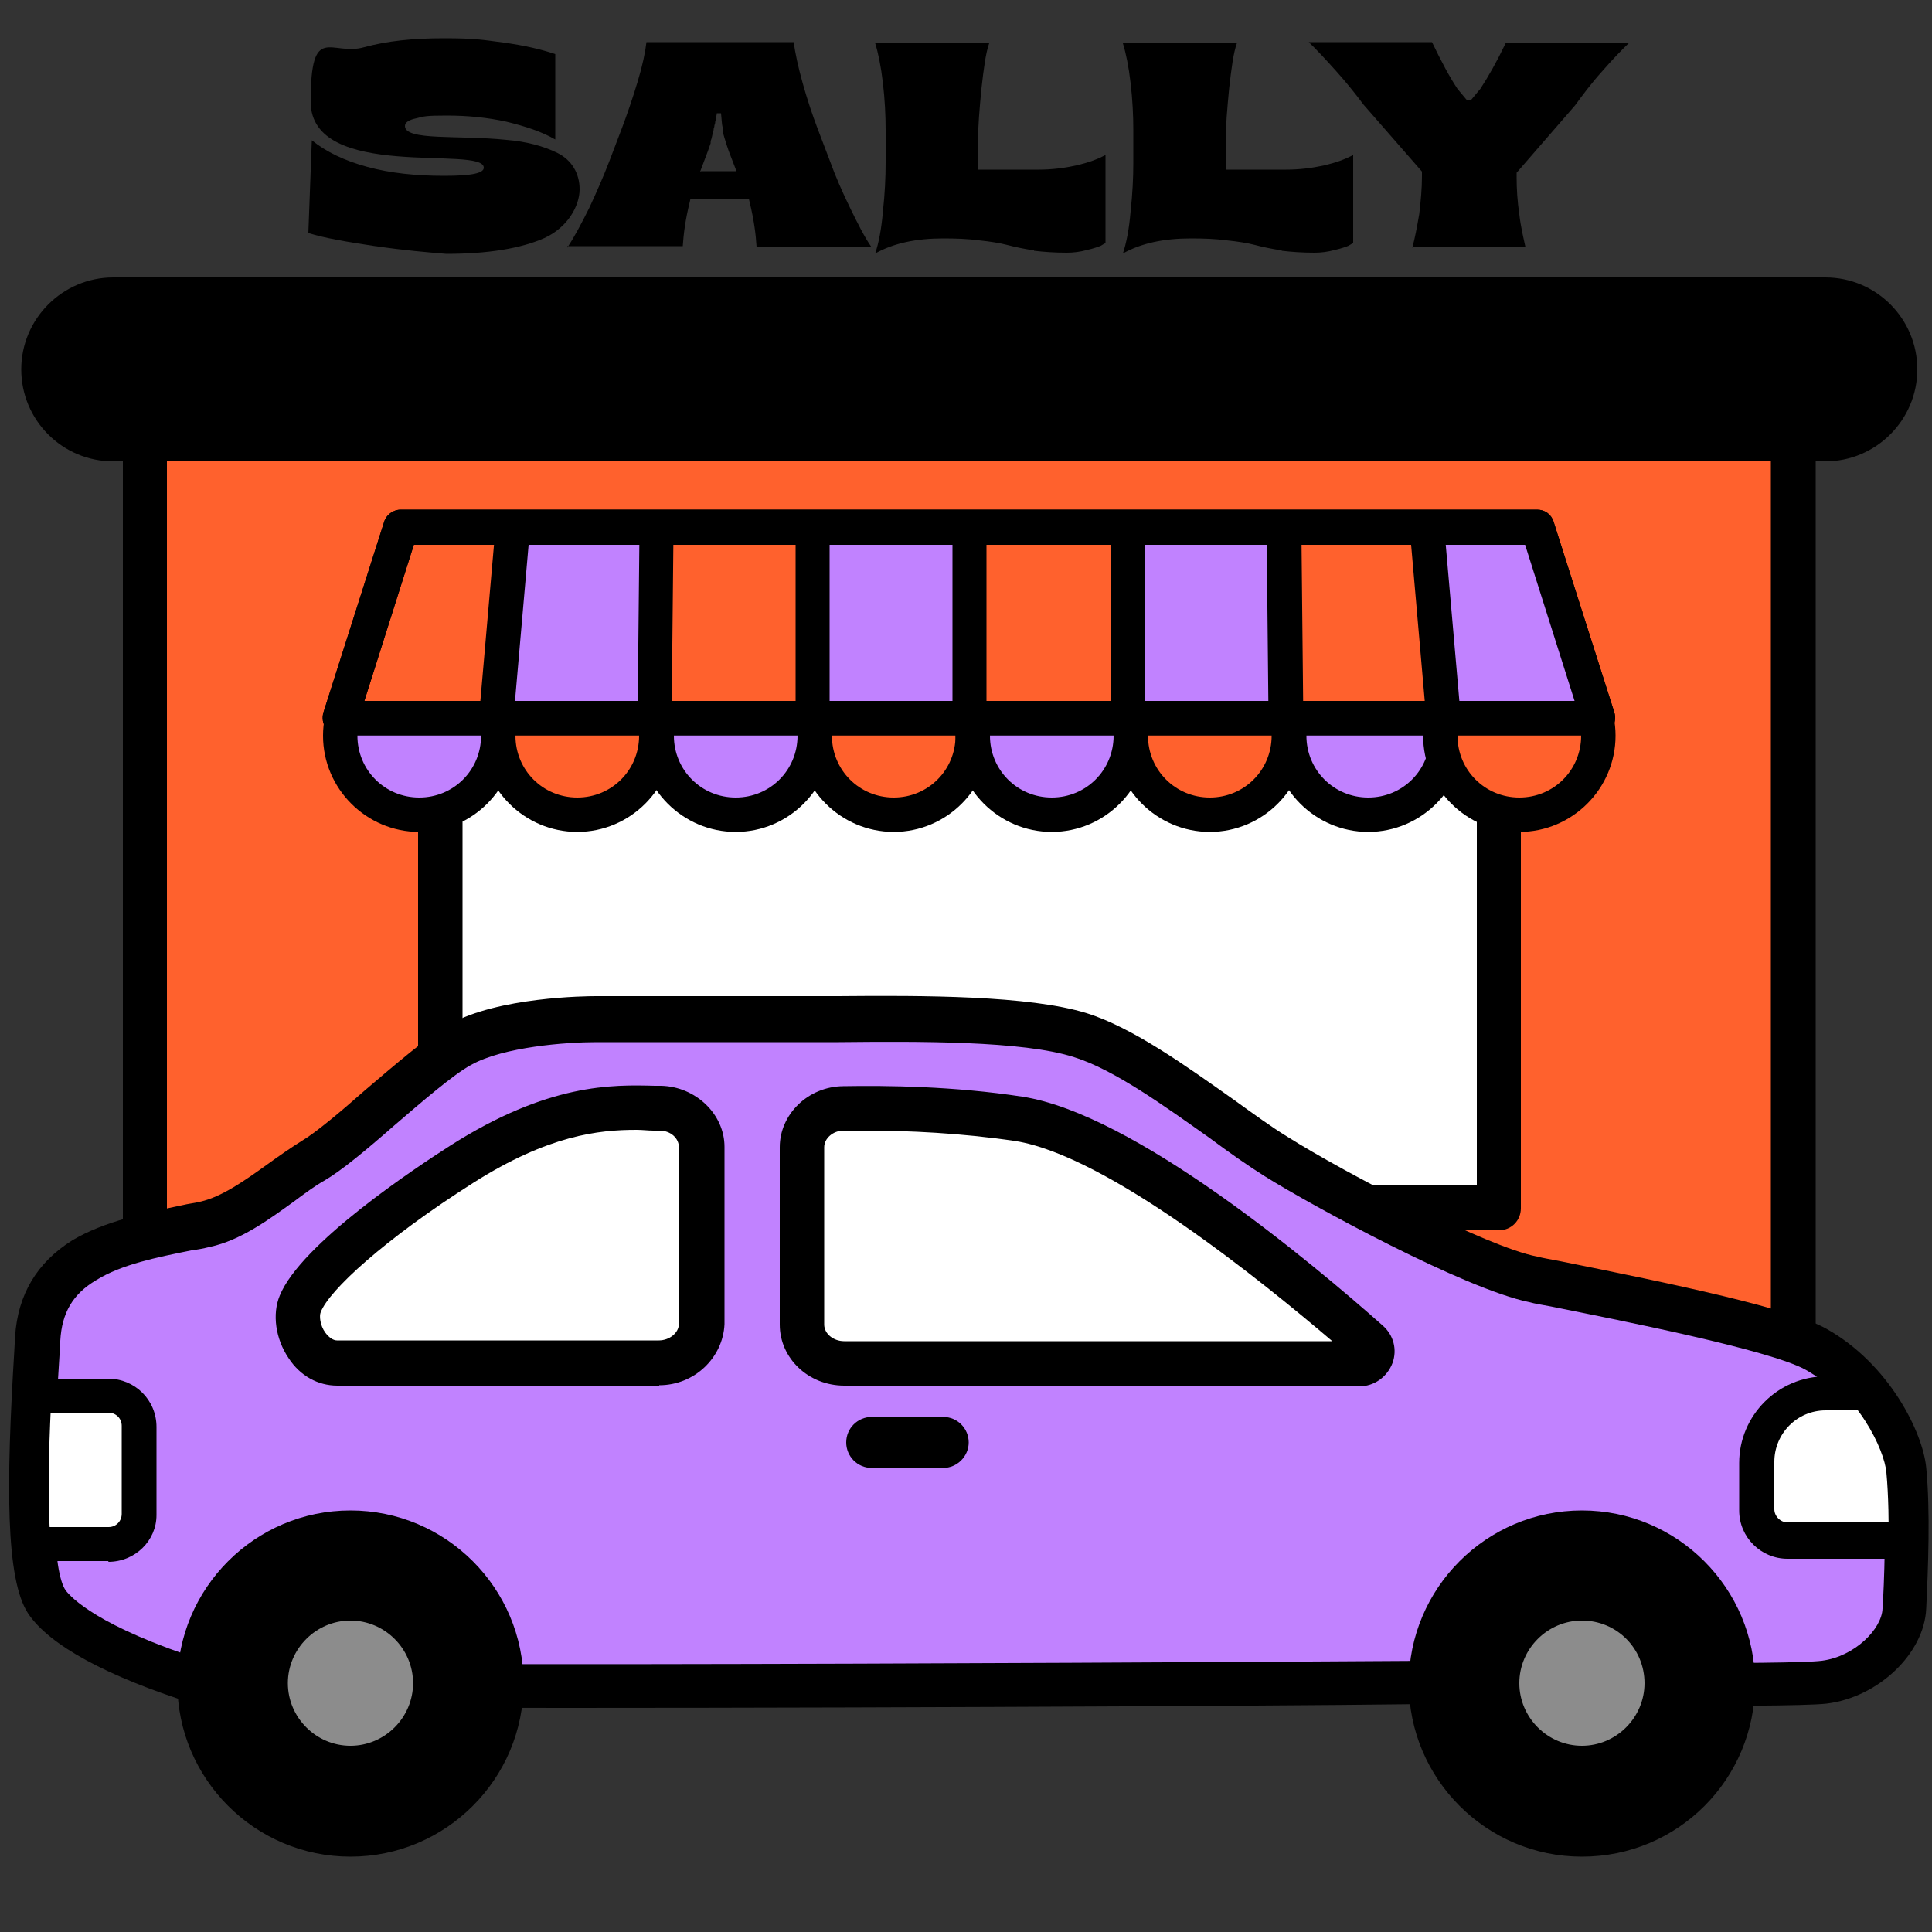 <?xml version="1.0" encoding="UTF-8"?>
<svg xmlns="http://www.w3.org/2000/svg" version="1.1" viewBox="0 0 500 500">
  <rect x="0" y="0" width="500" height="500" fill="#333333" stroke="none"/>
  <defs>
    <style>
      .cls-1 {
        fill: none;
      }

      .cls-2 {
        fill: #c182ff;
      }

      .cls-3 {
        fill: #fff;
      }

      .cls-4 {
        fill: #ff612d;
      }

      .cls-5 {
        fill: #8c8c8c;
      }
    </style>
  </defs>
  <!-- Generator: Adobe Illustrator 28.7.1, SVG Export Plug-In . SVG Version: 1.2.0 Build 142)  -->
  <g>
    <g id="Layer_1">
      <g>
        <g>
          <rect class="cls-4" x="37.5" y="88.5" width="426.7" height="306.4"/>
          <path d="M464.2,400.8H37.5c-3.2,0-5.7-2.7-5.7-5.7V88.5c0-3.2,2.7-5.7,5.7-5.7h426.7c3.2,0,5.7,2.7,5.7,5.7v306.4c.2,3.2-2.5,5.9-5.7,5.9ZM43.2,389.2h415.1V94.3H43.2v294.9Z"/>
        </g>
        <g>
          <path d="M472.4,115H29.3c-10.7,0-19.2-8.7-19.2-19.2h0c0-10.7,8.7-19.2,19.2-19.2h443.1c10.7,0,19.2,8.7,19.2,19.2h0c0,10.5-8.5,19.2-19.2,19.2Z"/>
          <path d="M472.4,119.4H29.3c-13.2,0-23.8-10.7-23.8-23.8s10.7-23.8,23.8-23.8h443.1c13.2,0,23.8,10.7,23.8,23.8s-10.7,23.8-23.8,23.8ZM29.3,80.8c-8.2,0-14.8,6.6-14.8,14.8s6.6,14.8,14.8,14.8h443.1c8.2,0,14.8-6.6,14.8-14.8s-6.6-14.8-14.8-14.8H29.3Z"/>
        </g>
        <g>
          <rect class="cls-3" x="113.9" y="178.3" width="274" height="134.3"/>
          <path d="M387.9,318.4H113.9c-3.2,0-5.7-2.7-5.7-5.7v-134.3c0-3.2,2.7-5.7,5.7-5.7h274c3.2,0,5.7,2.7,5.7,5.7v134.3c0,3.2-2.5,5.7-5.7,5.7ZM119.7,306.8h262.5v-122.8H119.7v122.8Z"/>
        </g>
        <g>
          <g>
            <g>
              <circle class="cls-2" cx="108.5" cy="190.3" r="20.5"/>
              <path d="M108.5,215.3c-13.7,0-24.9-11.2-24.9-24.9s11.2-24.9,24.9-24.9,24.9,11.2,24.9,24.9-11.2,24.9-24.9,24.9ZM108.5,174.4c-8.7,0-16,7.1-16,16s7.1,16,16,16,16-7.1,16-16-7.3-16-16-16Z"/>
            </g>
            <g>
              <circle class="cls-4" cx="149.4" cy="190.3" r="20.5"/>
              <path d="M149.4,215.3c-13.7,0-24.9-11.2-24.9-24.9s11.2-24.9,24.9-24.9,24.9,11.2,24.9,24.9-11.2,24.9-24.9,24.9ZM149.4,174.4c-8.7,0-16,7.1-16,16s7.1,16,16,16,16-7.1,16-16-7.3-16-16-16Z"/>
            </g>
            <g>
              <circle class="cls-2" cx="190.4" cy="190.3" r="20.5"/>
              <path d="M190.4,215.3c-13.7,0-24.9-11.2-24.9-24.9s11.2-24.9,24.9-24.9,24.9,11.2,24.9,24.9-11.2,24.9-24.9,24.9ZM190.4,174.4c-8.7,0-16,7.1-16,16s7.1,16,16,16,16-7.1,16-16-7.3-16-16-16Z"/>
            </g>
            <g>
              <circle class="cls-4" cx="231.3" cy="190.3" r="20.5"/>
              <path d="M231.3,215.3c-13.7,0-24.9-11.2-24.9-24.9s11.2-24.9,24.9-24.9,24.9,11.2,24.9,24.9-11.2,24.9-24.9,24.9ZM231.3,174.4c-8.7,0-16,7.1-16,16s7.1,16,16,16,16-7.1,16-16-7.3-16-16-16Z"/>
            </g>
            <g>
              <circle class="cls-2" cx="272.2" cy="190.3" r="20.5"/>
              <path d="M272.2,215.3c-13.7,0-24.9-11.2-24.9-24.9s11.2-24.9,24.9-24.9,24.9,11.2,24.9,24.9-11.2,24.9-24.9,24.9ZM272.2,174.4c-8.7,0-16,7.1-16,16s7.1,16,16,16,16-7.1,16-16-7.3-16-16-16Z"/>
            </g>
            <g>
              <circle class="cls-4" cx="313.1" cy="190.3" r="20.5"/>
              <path d="M313.1,215.3c-13.7,0-24.9-11.2-24.9-24.9s11.2-24.9,24.9-24.9,24.9,11.2,24.9,24.9-11.2,24.9-24.9,24.9ZM313.1,174.4c-8.7,0-16,7.1-16,16s7.1,16,16,16,16-7.1,16-16-7.3-16-16-16Z"/>
            </g>
            <g>
              <circle class="cls-2" cx="354.1" cy="190.3" r="20.5"/>
              <path d="M354.1,215.3c-13.7,0-24.9-11.2-24.9-24.9s11.2-24.9,24.9-24.9,24.9,11.2,24.9,24.9-11.2,24.9-24.9,24.9ZM354.1,174.4c-8.7,0-16,7.1-16,16s7.1,16,16,16,16-7.1,16-16-7.3-16-16-16Z"/>
            </g>
            <g>
              <circle class="cls-4" cx="393.2" cy="190.3" r="20.5"/>
              <path d="M393.2,215.3c-13.7,0-24.9-11.2-24.9-24.9s11.2-24.9,24.9-24.9,24.9,11.2,24.9,24.9-11.2,24.9-24.9,24.9ZM393.2,174.4c-8.7,0-16,7.1-16,16s7.1,16,16,16,16-7.1,16-16-7.1-16-16-16Z"/>
            </g>
          </g>
          <g>
            <polygon class="cls-4" points="413.7 185.8 88 185.8 103.7 136.5 398 136.5 413.7 185.8"/>
            <path d="M413.7,190.3H88c-1.4,0-2.8-.7-3.6-1.8-.9-1.2-1.1-2.7-.7-4.1l15.7-49.3c.5-1.8,2.3-3.2,4.3-3.2h294.1c2,0,3.7,1.2,4.3,3.2l15.7,49.3c.4,1.4.2,2.8-.7,4.1-.5,1.2-2,1.8-3.4,1.8ZM94.3,181.4h313.2l-12.8-40.4H107.1l-12.8,40.4Z"/>
          </g>
          <rect class="cls-2" x="210.3" y="137.1" width="40.6" height="44.7"/>
          <rect class="cls-2" x="293.2" y="137.1" width="37" height="44.7"/>
          <polygon class="cls-2" points="411.7 183.5 374.7 183.5 369.4 137.1 398 136.5 411.7 183.5"/>
          <polygon class="cls-2" points="131.1 185.1 167.9 185.1 169.9 137.1 132.7 137.1 131.1 185.1"/>
          <g>
            <g>
              <line class="cls-1" x1="128.4" y1="186.3" x2="132.7" y2="137.1"/>
              <path d="M128.4,191h-.4c-2.5-.2-4.3-2.3-4.1-4.8l4.3-49.3c.2-2.5,2.5-4.3,4.8-4.1,2.5.2,4.3,2.3,4.1,4.8l-4.3,49.3c-.2,2.3-2.1,4.1-4.4,4.1Z"/>
            </g>
            <g>
              <line class="cls-1" x1="250.9" y1="186.3" x2="250.9" y2="137.1"/>
              <path d="M250.9,191c-2.5,0-4.4-2-4.4-4.4v-49.3c0-2.5,2-4.4,4.4-4.4s4.4,2,4.4,4.4v49.3c0,2.3-2,4.4-4.4,4.4Z"/>
            </g>
            <g>
              <line class="cls-1" x1="210.3" y1="186.3" x2="210.3" y2="137.1"/>
              <path d="M210.3,191c-2.5,0-4.4-2-4.4-4.4v-49.3c0-2.5,2-4.4,4.4-4.4s4.4,2,4.4,4.4v49.3c.2,2.3-2,4.4-4.4,4.4Z"/>
            </g>
            <g>
              <line class="cls-1" x1="169.9" y1="137.1" x2="169.4" y2="186.3"/>
              <path d="M169.4,191h0c-2.5,0-4.4-2.1-4.4-4.6l.5-49.3c0-2.5,2-4.4,4.4-4.4h0c2.5,0,4.4,2.1,4.4,4.6l-.5,49.3c0,2.5-2,4.4-4.4,4.4Z"/>
            </g>
            <g>
              <line class="cls-1" x1="369.4" y1="137.1" x2="373.6" y2="186.3"/>
              <path d="M373.6,191c-2.3,0-4.3-1.8-4.4-4.1l-4.3-49.3c-.2-2.5,1.6-4.6,4.1-4.8,2.5-.2,4.6,1.6,4.8,4.1l4.3,49.3c.2,2.5-1.6,4.6-4.1,4.8h-.4Z"/>
            </g>
            <g>
              <line class="cls-1" x1="291.8" y1="186.3" x2="291.8" y2="137.1"/>
              <path d="M291.8,191c-2.5,0-4.4-2-4.4-4.4v-49.3c0-2.5,2-4.4,4.4-4.4s4.4,2,4.4,4.4v49.3c0,2.3-2,4.4-4.4,4.4Z"/>
            </g>
            <g>
              <line class="cls-1" x1="332.2" y1="137.1" x2="332.7" y2="186.3"/>
              <path d="M332.7,191c-2.5,0-4.4-2-4.4-4.4l-.5-49.3c0-2.5,2-4.4,4.4-4.6,2.5,0,4.4,2,4.6,4.4l.5,49.3c0,2.5-2.1,4.6-4.6,4.6h0Z"/>
            </g>
          </g>
          <path d="M413.7,190.3H88c-1.4,0-2.8-.7-3.6-1.8-.9-1.2-1.1-2.7-.7-4.1l15.7-49.3c.5-1.8,2.3-3.2,4.3-3.2h294.1c2,0,3.7,1.2,4.3,3.2l15.7,49.3c.4,1.4.2,2.8-.7,4.1-.5,1.2-2,1.8-3.4,1.8ZM94.3,181.4h313.2l-12.8-40.4H107.1l-12.8,40.4Z"/>
        </g>
        <g>
          <g>
            <path class="cls-2" d="M21.9,326c-6.8,4.1-11.4,10.3-12.1,20.3-.9,14.1-4.3,58.2,2.3,68.2,3.6,5.3,14.4,13.2,39.7,21,24.6,2,320.3,0,320.3,0,0,0,89.3,1.2,100,0,10.7-1.2,20.3-10.1,20.8-19,.4-8.9,1.1-24.6,0-35.8-.7-7.7-8.9-23.5-23-31.3-11.2-6.2-58.5-15.1-73.3-18-14.8-3-53-23.3-66.6-31.9-13.5-8.5-34.5-26.3-50.5-31.3-16-5.2-49.5-4.3-70.6-4.3h-54.6c-7.7,0-25.4,1.1-35.2,6.6-9.8,5.3-29.9,25.3-38.1,29.9-8.2,4.6-18,14.4-28.1,16.5-10.1,2-22.1,3.7-31,9.1Z"/>
            <path d="M146.6,442c-48,0-86.8-.2-95.4-.9h-.7l-.5-.2c-22.4-7.1-37.2-15.1-42.7-23.3-5.9-8.9-5.7-33.6-3.6-68l.2-3.7c.7-10.9,5.7-19.2,14.8-24.9,8.4-5,19-7.1,28.5-9.1,1.6-.4,3-.5,4.6-.9,5.5-1.2,11.6-5.5,17.3-9.6,3.2-2.3,6.2-4.4,9.1-6.2,3.4-2,10-7.5,16.2-13,8-6.8,16.2-13.9,21.9-17.1,12.6-7.1,35.4-7.3,37.9-7.3h62.6c22.1-.2,49.5-.2,64.4,4.4,11.9,3.7,25.8,13.7,38.1,22.4,5,3.6,9.8,7.1,13.9,9.6,14.9,9.4,51.6,28.5,64.6,31,1.6.4,3.4.7,5.5,1.1,30.4,6.1,60,12.3,69.4,17.6,16.2,9.1,24.9,26.7,25.8,35.9,1.1,11.2.5,26.2,0,36.5-.5,11.7-12.5,23-25.8,24.6-10.7,1.2-91.6.2-100.7,0-7.7.4-133.1,1.1-225.3,1.1ZM53,429.8c27.9,2,316.2,0,319.2,0,24.9.4,90.9,1.1,99.3,0,8.5-1.1,15.5-8.2,15.7-13.5.4-5.7,1.1-23.3,0-34.9-.5-6.1-7.7-20.1-19.9-26.9-9.3-5.2-49.1-13-66-16.4-2.1-.4-4.1-.7-5.5-1.1-16.7-3.4-56.2-24.9-68.5-32.6-4.3-2.7-9.3-6.2-14.4-10-11.6-8.2-24.6-17.6-34.9-20.8-13.2-4.3-40.7-4.1-60.9-3.9h-62.8c-7.7,0-24,1.2-32.4,5.9-4.6,2.5-12.8,9.6-19.9,15.7-7.3,6.4-13.7,11.7-18,14.2-2.5,1.4-5.2,3.4-8,5.5-6.4,4.6-13.7,10-21.7,11.7-1.6.4-3.2.7-4.8.9-8.9,1.8-18,3.6-24.6,7.7h0c-6.1,3.6-8.9,8.5-9.3,15.7l-.2,3.7c-2.3,35.4-1.8,55.9,1.6,60.9,1.4,1.8,8.2,9.3,35.9,18.2Z"/>
          </g>
          <path d="M244.1,379.9h-18.5c-3.7,0-6.6-3-6.6-6.6h0c0-3.7,3-6.6,6.6-6.6h18.5c3.7,0,6.6,3,6.6,6.6h0c0,3.6-3,6.6-6.6,6.6Z"/>
          <g>
            <path class="cls-3" d="M9,360.9h19c4.4,0,8,3.6,8,8v22.8c0,4.4-3.6,8-8,8H8.2"/>
            <path d="M28.1,404H8.2c-2.5,0-4.4-2-4.4-4.4s2-4.4,4.4-4.4h19.9c2,0,3.4-1.6,3.4-3.4v-22.8c0-2-1.6-3.4-3.4-3.4H9c-2.5,0-4.4-2-4.4-4.4s2-4.4,4.4-4.4h19c6.9,0,12.5,5.5,12.5,12.5v22.8c0,6.6-5.5,12.1-12.5,12.1Z"/>
          </g>
          <g>
            <path class="cls-3" d="M493.4,399h-30.8c-4.3,0-7.8-3.6-7.8-7.8v-12.5c0-9.8,8-18,18-18h11"/>
            <path d="M493.4,403.4h-30.8c-6.8,0-12.5-5.5-12.5-12.5v-12.3c0-12.3,10.1-22.4,22.4-22.4h11c2.5,0,4.4,2,4.4,4.4s-2,4.4-4.4,4.4h-11c-7.5,0-13.3,6.1-13.3,13.3v12.3c0,1.8,1.6,3.4,3.4,3.4h30.8c2.5,0,4.4,2,4.4,4.4s-2,4.8-4.4,4.8Z"/>
          </g>
          <g>
            <path class="cls-3" d="M351.6,352.7h-133.1c-6.1,0-10.9-4.4-10.9-10v-45.9c0-5.5,4.6-10,10.7-10,10.7-.2,27.8,0,45.4,2.7,27.8,4.3,74,43.4,90.4,57.8,2.1,2,.5,5.3-2.5,5.3Z"/>
            <path d="M351.6,358.6h-133.1c-9.3,0-16.7-7.1-16.7-15.8v-45.9c0-8.5,7.3-15.7,16.4-15.8,11.4-.2,28.6,0,46.3,2.7,29,4.4,74.9,42.9,93.4,59.3,2.8,2.5,3.7,6.2,2.5,9.6-1.4,3.7-4.8,6.1-8.7,6.1ZM350.2,351.6h0ZM224.4,292.6h-6.1c-2.7,0-5,2-5,4.3v45.9c0,2.3,2.3,4.3,5.2,4.3h126.3c-18.2-15.5-58.2-48-82-51.8-14.2-2.1-27.9-2.7-38.4-2.7Z"/>
          </g>
          <g>
            <path class="cls-3" d="M87.3,352.7h83.3c6.1,0,10.9-4.4,10.9-10v-45.9c0-5.5-4.6-10-10.7-10-10.7-.2-26.2-1.4-51.2,14.6-20.6,13-38.4,27.8-41.8,36.1-2.1,5.2,1.8,15.1,9.6,15.1Z"/>
            <path d="M170.6,358.6h-83.3c-5,0-9.6-2.5-12.6-7.1-3.4-5-4.3-11.4-2.3-16.2,5.5-13.5,35.2-33.1,44.1-38.8,25.4-16.2,42-15.8,53-15.5h1.6c8.9.2,16.4,7.3,16.4,15.8v45.9c-.4,8.7-7.8,15.8-16.9,15.8ZM164.7,292.4c-9.8,0-22.8,1.4-42.2,13.7-23,14.6-37.4,27.9-39.5,33.5-.4.9-.2,3.4,1.2,5.3.9,1.2,2,2,3,2h83.3c2.8,0,5.2-2,5.2-4.3v-45.7c0-2.3-2.1-4.3-5-4.3h-1.6c-1.4,0-2.8-.2-4.4-.2Z"/>
          </g>
          <path d="M146.6,440.8c-47.9,0-86.7-.2-95-.9h-.5l-.5-.2c-28.1-8.7-38.4-17.3-42-22.8-6.1-9.1-5.2-37.7-3.2-67.1l.2-3.7c.7-10.5,5.3-18.5,14.2-23.8h0c8.2-5,18.7-7.1,27.9-8.9,1.6-.4,3-.5,4.6-.9,5.9-1.2,11.9-5.7,17.8-10,3.2-2.3,6.1-4.4,9.1-6.1,3.4-2,10.1-7.7,16.4-13.2,7.8-6.8,16-13.9,21.7-16.9,12.5-6.9,34.9-7.1,37.4-7.1h62.8c21.9-.2,49.3-.2,64.1,4.4,11.7,3.7,25.6,13.5,37.7,22.2,5.2,3.6,9.8,7.1,13.9,9.6,14.8,9.3,51.4,28.5,64.9,31.1,1.6.4,3.4.7,5.5,1.1,30.3,5.9,59.6,12.1,69,17.4,15.8,8.7,24.4,26,25.1,34.9,1.1,12.5.4,30.4,0,36.3-.5,11-11.9,21.7-24.7,23.3-10.9,1.2-97,0-100.5,0-8.2.2-133.8,1.1-225.8,1.1ZM52.6,431c27.2,2,316.6,0,319.4,0,31,.4,91.3,1.1,99.5,0,8.4-1.1,16.5-8.2,16.7-14.8.4-5.7,1.1-23.3,0-35.1-.5-5.9-7.3-20.5-20.6-27.9-9.4-5.2-49.3-13.2-66.4-16.4-2.1-.4-4.1-.7-5.5-1.1-15.7-3.2-54.8-24.2-68-32.4-4.3-2.7-9.1-6.2-14.4-10-11.6-8.4-24.7-17.6-35.2-21-13.3-4.3-41.1-4.1-61.2-4.1h-62.8c-8.2,0-24.6,1.2-32.9,5.9-4.8,2.7-13,9.6-20.1,15.8-6.9,6.1-13.7,11.7-17.8,14.1-2.5,1.4-5.2,3.4-8.2,5.5-6.4,4.6-13.5,9.8-21.2,11.4-1.6.4-3.2.7-4.6.9-8.9,1.8-18.3,3.6-25.1,7.7h0c-6.2,3.9-9.4,9.1-10,16.7l-.2,3.7c-.9,13.3-3.4,53.7,1.8,61.6,1.6,2.5,8.5,10.5,36.8,19.4Z"/>
          <g>
            <g>
              <circle cx="90.7" cy="435.6" r="40.4"/>
              <path d="M90.7,480.5c-24.7,0-44.8-20.1-44.8-44.8s20.1-44.8,44.8-44.8,44.8,20.1,44.8,44.8-20.1,44.8-44.8,44.8ZM90.7,399.7c-19.8,0-35.9,16.2-35.9,35.9s16.2,35.9,35.9,35.9,35.9-16.2,35.9-35.9-16.2-35.9-35.9-35.9Z"/>
            </g>
            <g>
              <circle class="cls-5" cx="90.7" cy="435.6" r="20.6"/>
              <path d="M90.7,460.9c-13.9,0-25.3-11.4-25.3-25.3s11.4-25.3,25.3-25.3,25.3,11.4,25.3,25.3-11.4,25.3-25.3,25.3ZM90.7,419.4c-8.9,0-16.2,7.3-16.2,16.2s7.3,16.2,16.2,16.2,16.2-7.3,16.2-16.2-7.3-16.2-16.2-16.2Z"/>
            </g>
          </g>
          <g>
            <g>
              <circle cx="409.4" cy="435.6" r="40.4"/>
              <path d="M409.4,480.5c-24.7,0-44.8-20.1-44.8-44.8s20.1-44.8,44.8-44.8,44.8,20.1,44.8,44.8-19.9,44.8-44.8,44.8ZM409.4,399.7c-19.8,0-35.9,16.2-35.9,35.9s16,35.9,35.9,35.9,35.9-16.2,35.9-35.9-16-35.9-35.9-35.9Z"/>
            </g>
            <g>
              <circle class="cls-5" cx="409.4" cy="435.6" r="20.6"/>
              <path d="M409.4,460.9c-13.9,0-25.3-11.4-25.3-25.3s11.4-25.3,25.3-25.3,25.3,11.4,25.3,25.3-11.2,25.3-25.3,25.3ZM409.4,419.4c-8.9,0-16.2,7.3-16.2,16.2s7.3,16.2,16.2,16.2,16.2-7.3,16.2-16.2-7.1-16.2-16.2-16.2Z"/>
            </g>
          </g>
        </g>
        <g>
          <path d="M97.1,63.7c-7.3-1.1-13.2-2.1-17.3-3.4l.9-24c3.7,3,8.5,5.3,14.4,6.9s12.5,2.3,19.8,2.3,10.3-.7,10.3-2.1c0-5.9-44.8,3.7-44.8-17.1s5.3-11.6,13.9-14.1c5.9-1.6,12.5-2.3,20.6-2.3s10,.4,15.3,1.1c5.3.7,10,1.8,13.5,3v22.1c-3.4-2-7.7-3.4-12.6-4.6-5-1.1-10.1-1.6-15.5-1.6s-5.9.2-7.8.7c-2,.4-3,1.1-3,2,0,3.9,13.9,2.3,26.3,3.6,5,.4,9.6,1.6,13.2,3.4s5.7,5.2,5.7,9.4-3,9.8-9.1,12.6c-6.1,2.7-14.6,4.1-25.4,4.1-4.8-.4-10.9-.9-18.3-2Z"/>
          <path d="M146.8,64.1c1.8-2.7,3.6-6.1,5.7-10.3,2-4.3,3.7-8.2,5.2-12.1l3.2-8.4c1.4-3.7,2.8-7.8,4.1-12.1s2-7.7,2.3-10.3h38.1c.4,2.8,1.1,6.2,2.3,10.5s2.5,8.2,3.9,11.9l3.2,8.4c1.4,3.9,3.2,8,5.2,12.1,2,4.1,3.7,7.5,5.5,10.1h-29.7c-.2-3.4-.7-7.1-1.8-11.6l-.2-.9h-15.1l-.2.9c-1.1,4.4-1.6,8.2-1.8,11.4h-29.9v.4ZM181.5,44.3h9.1l-2-5.2c-.4-1.1-.7-2.1-1.1-3.4-.4-1.2-.5-2.1-.5-2.8-.2-.7-.2-1.8-.4-3.6h-1.1c0,.2,0,.4-.2,1.1,0,.7-.2.9-.2,1.1s0,.4-.2.9c0,.5-.2.9-.2.9,0,.2,0,.4-.2.9-.2.9-.2,1.1-.4,1.8-.2.4-.2.7-.2,1.1-.2.5-.4,1.2-.7,2l-2,5.3Z"/>
          <path d="M267.6,64.8c-2.7-.4-5-.9-6.9-1.4s-4.4-.9-7.3-1.2c-3-.4-6.1-.5-9.3-.5-6.9,0-12.8,1.2-17.6,3.9.9-2.7,1.6-6.2,2-10.9.5-4.6.7-8.7.7-12.6v-8.5c0-3.7-.2-7.8-.7-12.1-.5-4.3-1.2-7.7-2-10.3h29.5c-.9,2.5-1.4,6.4-2,11.7-.5,5.2-.9,9.8-.9,13.9v7.1h15.7c3.4,0,6.6-.4,9.8-1.1,3-.7,5.5-1.6,7.5-2.7v22.8c-.4.2-.7.4-1.2.7-.5.2-1.8.7-3.6,1.1-1.8.5-3.6.7-5.2.7-3.2,0-5.9-.2-8.5-.5Z"/>
          <path d="M331.7,64.8c-2.7-.4-5-.9-6.9-1.4s-4.4-.9-7.3-1.2c-3-.4-6.1-.5-9.3-.5-6.9,0-12.8,1.2-17.6,3.9.9-2.7,1.6-6.2,2-10.9.5-4.6.7-8.7.7-12.6v-8.5c0-3.7-.2-7.8-.7-12.1s-1.2-7.7-2-10.3h29.5c-.9,2.5-1.4,6.4-2,11.7-.5,5.2-.9,9.8-.9,13.9v7.1h15.7c3.4,0,6.6-.4,9.8-1.1,3-.7,5.5-1.6,7.5-2.7v22.8c-.4.2-.7.4-1.2.7-.5.2-1.8.7-3.6,1.1-1.8.5-3.6.7-5.2.7-3.2,0-5.9-.2-8.5-.5Z"/>
          <path d="M365.5,64.1c.7-2.5,1.2-5.3,1.8-8.7.4-3.4.7-6.6.7-9.8v-1.2l-15.1-17.3c-2.1-2.8-4.4-5.7-7.1-8.7-2.7-3-5-5.5-7.1-7.5h31.9c2.5,5.2,4.6,9.1,6.6,12.1l2.5,3h.9l2.5-3c2.1-3.2,4.3-7.1,6.6-11.9h31.9c-2.1,2-4.4,4.4-7.1,7.5-2.7,3-5,6.1-6.9,8.7l-15.1,17.4v1.2c0,3,.2,6.2.7,9.6.4,3.4,1.1,6.2,1.6,8.5h-29Z"/>
        </g>
      </g>
    </g>
  </g>
</svg>